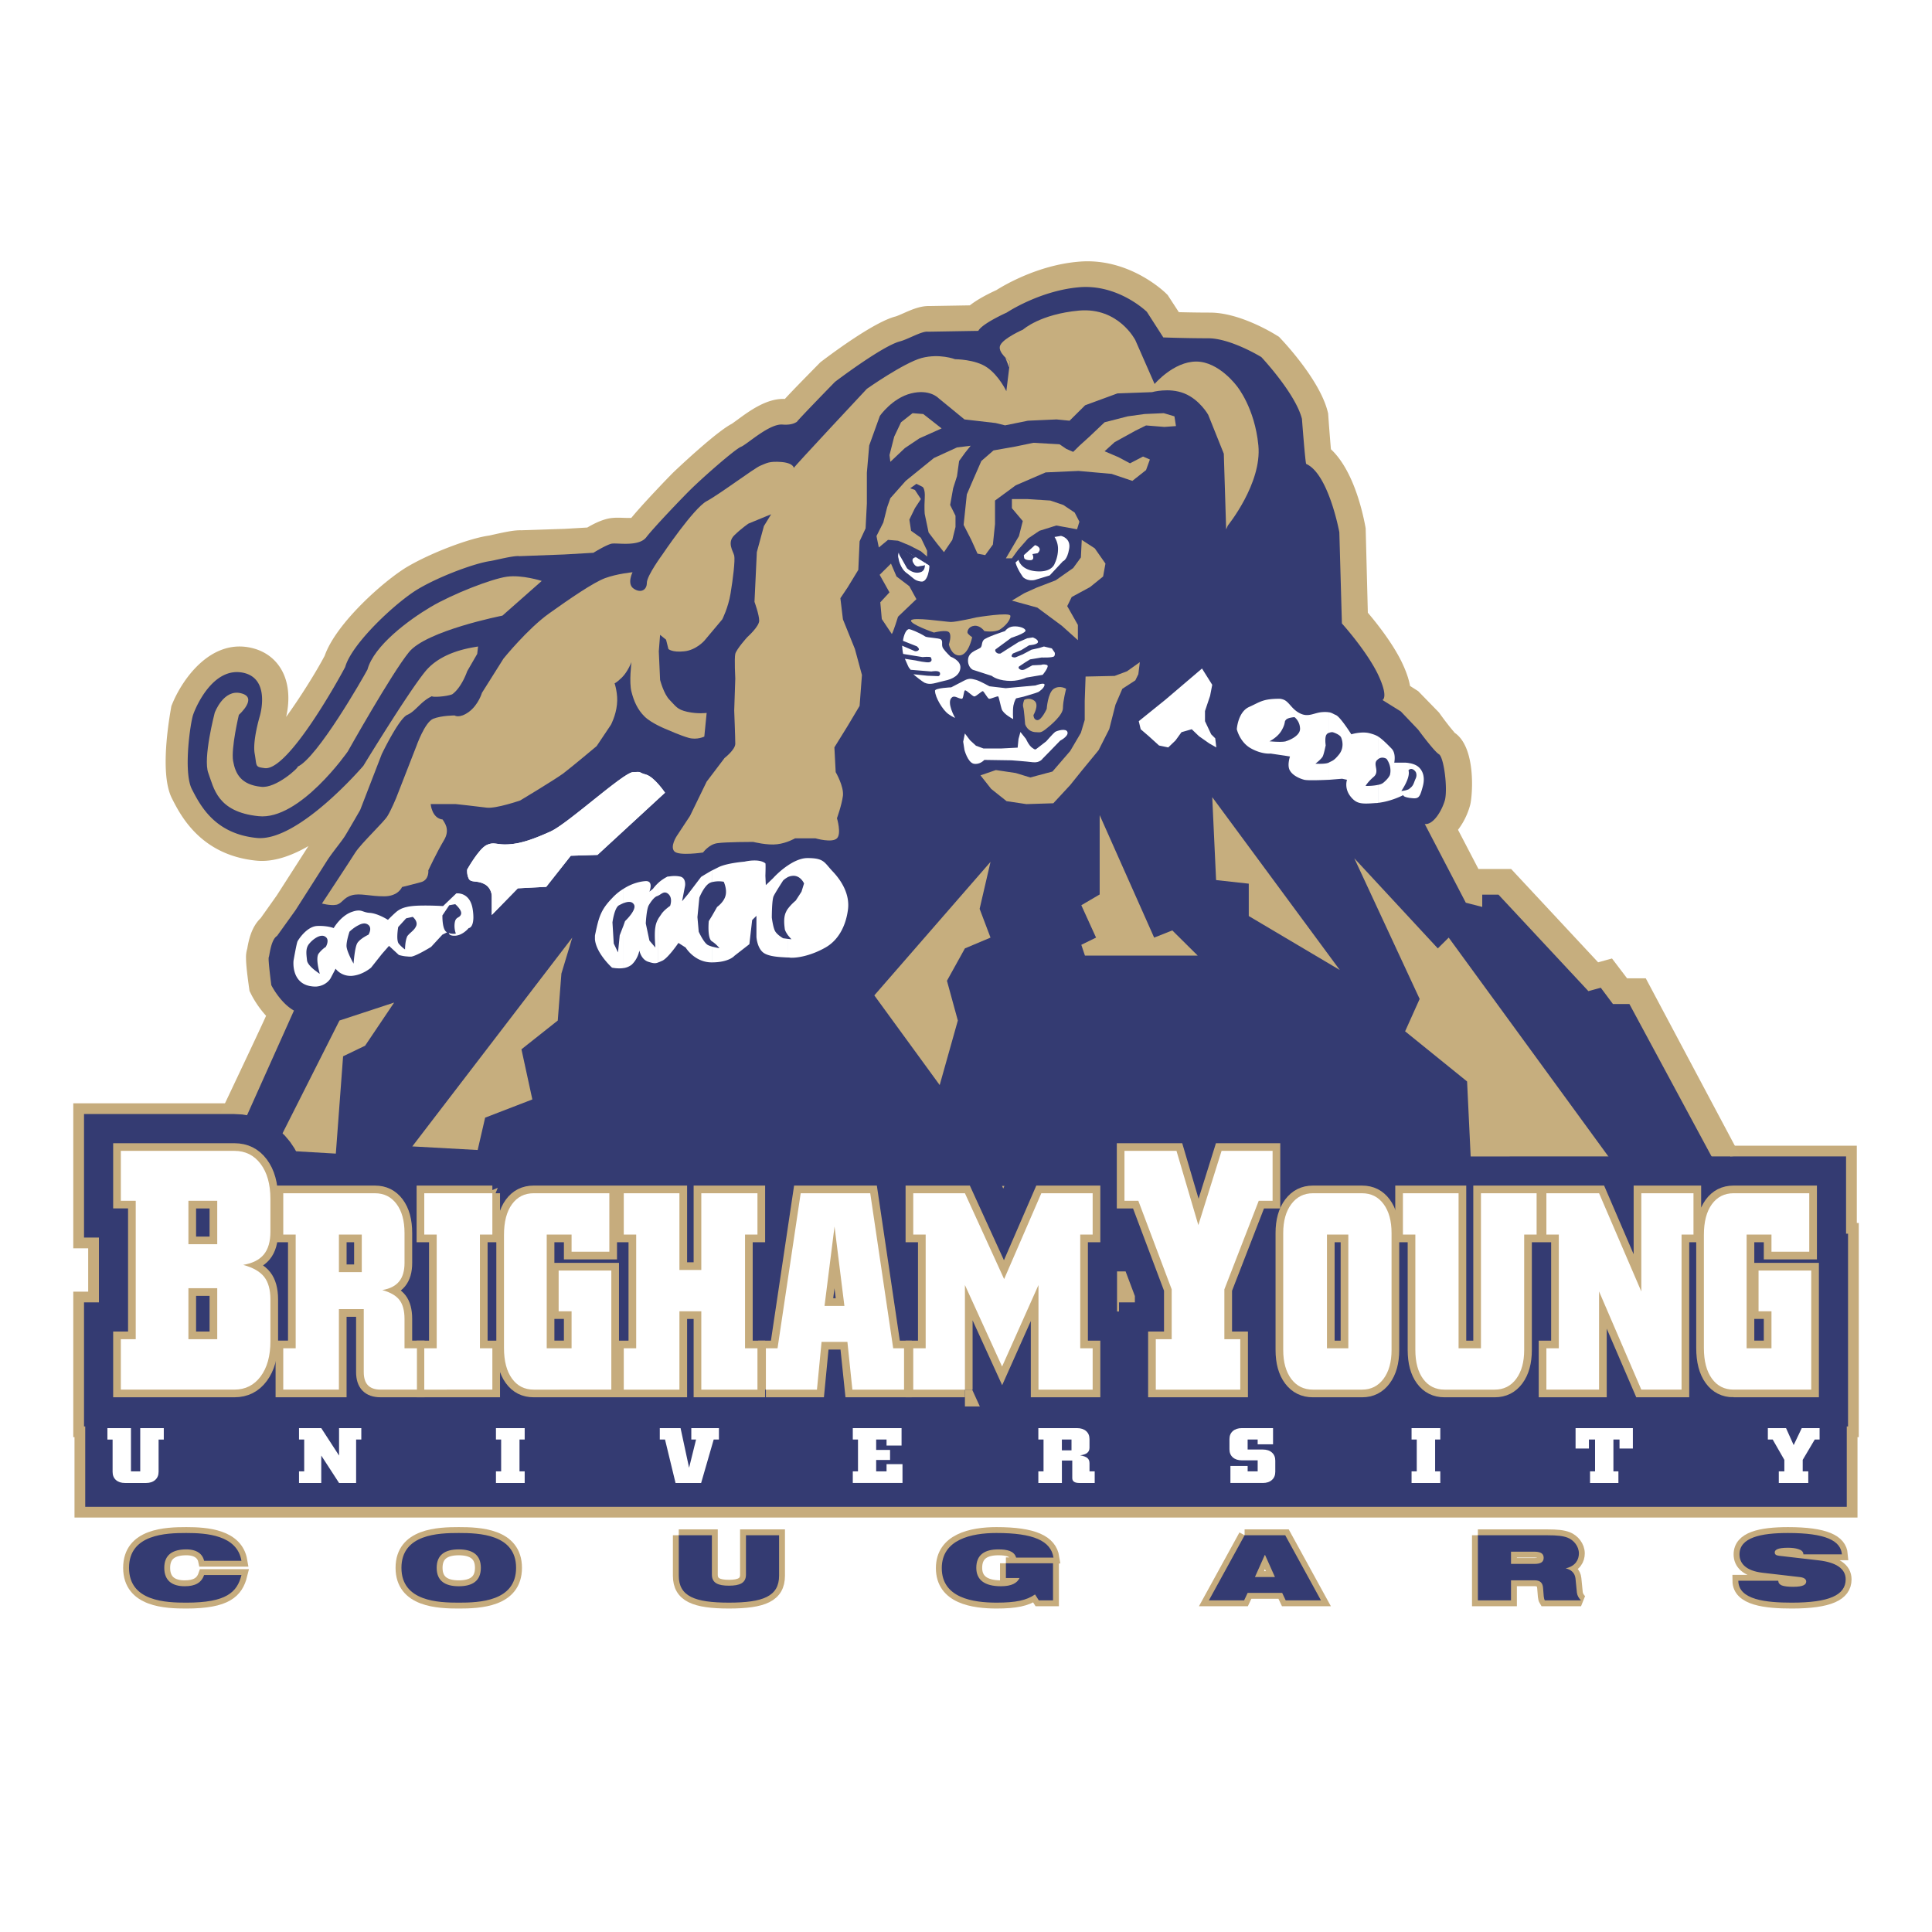 <svg xmlns="http://www.w3.org/2000/svg" width="2500" height="2500" viewBox="0 0 192.756 192.756"><path fill-rule="evenodd" clip-rule="evenodd" fill="#fff" d="M0 0h192.756v192.756H0V0z"/><path fill-rule="evenodd" clip-rule="evenodd" fill="#c6ac7d" stroke="#c6ac7d" stroke-width="2.142" stroke-miterlimit="2.613" d="M184.252 150.334H8.504v-10.012h175.748v10.012z"/><path d="M23.381 114.822c1.095 0 1.969.434 2.62 1.301.652.865.978 2.031.978 3.494v3.285c0 .971-.22 1.723-.66 2.26-.439.533-1.125.879-2.055 1.035.982.268 1.68.668 2.094 1.199.414.529.621 1.281.621 2.254v4.162c0 1.469-.326 2.643-.978 3.518-.651.875-1.525 1.312-2.62 1.312H12.055v-5.031h1.487V119.8h-1.487v-4.979h11.326v.001zm-4.583 4.979v4.336h2.876v-4.336h-2.876zm0 13.81h2.876v-5.086h-2.876v5.086z" fill-rule="evenodd" clip-rule="evenodd" fill="#c6ac7d"/><path d="M23.381 114.822c1.095 0 1.969.434 2.62 1.301.652.865.978 2.031.978 3.494v3.285c0 .971-.22 1.723-.66 2.26-.439.533-1.125.879-2.055 1.035.982.268 1.68.668 2.094 1.199.414.529.621 1.281.621 2.254v4.162c0 1.469-.326 2.643-.978 3.518-.651.875-1.525 1.312-2.62 1.312H12.055v-5.031h1.487V119.8h-1.487v-4.979h11.326m-4.583 4.98v4.336h2.876v-4.336h-2.876m0 13.81h2.876v-5.086h-2.876v5.086z" fill="none" stroke="#c6ac7d" stroke-width="9.488" stroke-miterlimit="2.613"/><path d="M37.415 119.051c.9 0 1.616.357 2.148 1.07.53.711.796 1.678.796 2.898v2.99c0 .791-.181 1.406-.542 1.846-.361.443-.919.727-1.676.855.807.223 1.378.553 1.714.992.335.438.503 1.064.503 1.877v2.939h1.24v4.123h-3.636c-.561 0-.98-.146-1.256-.436s-.414-.727-.414-1.316v-6.277h-2.479v8.029H28.26v-4.123h1.24v-11.346h-1.239v-4.123h9.154v.002zm-3.601 7.869h2.281v-3.746h-2.281v3.746z" fill-rule="evenodd" clip-rule="evenodd" fill="#c6ac7d"/><path d="M37.415 119.051c.9 0 1.616.357 2.148 1.07.53.711.796 1.678.796 2.898v2.99c0 .791-.181 1.406-.542 1.846-.361.443-.919.727-1.676.855.807.223 1.378.553 1.714.992.335.438.503 1.064.503 1.877v2.939h1.24v4.123h-3.636c-.561 0-.98-.146-1.256-.436s-.414-.727-.414-1.316v-6.277h-2.479v8.029H28.26v-4.123h1.24v-11.346h-1.239v-4.123h9.154m-3.601 7.871h2.281v-3.746h-2.281v3.746z" fill="none" stroke="#c6ac7d" stroke-width="9.488" stroke-miterlimit="2.613"/><path fill-rule="evenodd" clip-rule="evenodd" fill="#c6ac7d" stroke="#c6ac7d" stroke-width="9.488" stroke-miterlimit="2.613" d="M49.123 119.051v4.123h-1.24v11.346h1.24v4.123H42.33v-4.123h1.24v-11.346h-1.24v-4.123h6.793zM53.25 138.643c-.917 0-1.64-.367-2.171-1.104-.531-.734-.796-1.75-.796-3.047v-11.291c0-1.305.265-2.322.796-3.053.531-.73 1.254-1.098 2.171-1.098h7.544v5.836h-3.768v-1.713h-2.479v11.346h2.479v-3.693h-1.29v-4.066h5.256v11.883H53.25zM62.234 138.643v-4.123h1.239v-11.346h-1.239v-4.123h5.553v7.654h2.182v-7.654h5.603v4.123h-1.24v11.346h1.24v4.123h-5.603v-7.817h-2.182v7.817h-5.553z"/><path d="M76.413 138.643v-4.123h1.162l2.31-15.469h6.938l2.292 15.469h1.083v4.123h-5.156l-.496-4.764h-2.579l-.459 4.764h-5.095zm5.85-8.352h1.983l-.985-7.92-.998 7.92z" fill-rule="evenodd" clip-rule="evenodd" fill="#c6ac7d"/><path d="M76.413 138.643v-4.123h1.162l2.311-15.469h6.938l2.292 15.469h1.083v4.123h-5.156l-.497-4.764h-2.579l-.459 4.764h-5.095m5.85-8.352h1.983l-.985-7.92-.998 7.92z" fill="none" stroke="#c6ac7d" stroke-width="9.488" stroke-miterlimit="2.613"/><path fill-rule="evenodd" clip-rule="evenodd" fill="#c6ac7d" stroke="#c6ac7d" stroke-width="9.488" stroke-miterlimit="2.613" d="M96.271 138.643h-5.156v-4.123h1.239v-11.346h-1.239v-4.123h5.156l3.911 8.564 3.711-8.564h5.121v4.123h-1.239v11.346h1.239v4.123h-5.405v-10.436l-3.63 8.133-3.708-8.133v10.436zM115.314 138.643v-5.032h1.586v-4.972l-3.328-8.838h-1.383v-4.979h5.19l2.18 7.407 2.318-7.407h5.09v4.979h-1.381l-3.43 8.838v4.972h1.586v5.032h-8.428z"/><path d="M138.836 134.686c0 1.205-.268 2.164-.803 2.881-.533.717-1.246 1.076-2.137 1.076h-4.906c-.906 0-1.627-.355-2.162-1.068-.533-.713-.801-1.676-.801-2.889V123.02c0-1.201.268-2.164.807-2.885s1.258-1.084 2.156-1.084h4.906c.898 0 1.613.359 2.143 1.076.531.717.797 1.682.797 2.893v11.666zm-6.445-.166h2.131v-11.346h-2.131v11.346z" fill-rule="evenodd" clip-rule="evenodd" fill="#c6ac7d"/><path d="M138.836 134.686c0 1.205-.268 2.164-.803 2.881-.533.717-1.246 1.076-2.137 1.076h-4.906c-.906 0-1.627-.355-2.162-1.068-.533-.713-.801-1.676-.801-2.889V123.02c0-1.201.268-2.164.807-2.885s1.258-1.084 2.156-1.084h4.906c.898 0 1.613.359 2.143 1.076.531.717.797 1.682.797 2.893v11.666m-6.445-.166h2.131v-11.346h-2.131v11.346z" fill="none" stroke="#c6ac7d" stroke-width="9.488" stroke-miterlimit="2.613"/><path d="M152.068 134.686c0 1.205-.266 2.164-.795 2.881s-1.244 1.076-2.145 1.076h-5.006c-.898 0-1.609-.355-2.131-1.062s-.781-1.672-.781-2.895v-11.512h-1.24v-4.123h5.553v15.469h2.232v-15.469h5.553v4.123h-1.24v11.512zM168.959 119.051v4.123h-1.189v15.469h-4.016l-4.215-9.795v9.795h-5.256v-4.123h1.24v-11.346h-1.24v-4.123h5.256l4.215 9.797v-9.797h5.205zM172.965 138.643c-.916 0-1.641-.367-2.172-1.104-.531-.734-.795-1.75-.795-3.047v-11.291c0-1.305.264-2.322.795-3.053s1.256-1.098 2.172-1.098h7.545v5.836h-3.77v-1.713h-2.479v11.346h2.479v-3.693h-1.289v-4.066h5.256v11.883h-7.742z" fill-rule="evenodd" clip-rule="evenodd" fill="#c6ac7d" stroke="#c6ac7d" stroke-width="9.488" stroke-miterlimit="2.613"/><path d="M100.68 36.664l-.15-.401-.234-.591c.086.084.172.148.234.211.129.126.236.189.236.189l-.086.592z" fill-rule="evenodd" clip-rule="evenodd" fill="#fff"/><path d="M176.645 121.004L164.2 97.608h-1.865l-1.506-1.981-1.383.384-8.682-9.314h-3.262l-2.035-3.908a7.199 7.199 0 0 0 1.207-2.461c.084-.302.191-1.127.191-2.137 0-1.85-.361-4.298-1.887-5.179l.238.166c-.232-.213-.955-1.123-1.543-1.946l-.107-.148-2.07-2.126-.818-.523c-.121-.7-.396-1.492-.844-2.418-.939-1.913-2.504-3.874-3.365-4.888-.035-1.418-.217-8.421-.217-8.421l-.033-.187c-.336-1.797-1.289-5.706-3.432-7.699-.076-.857-.182-2.19-.264-3.366l-.016-.213-.053-.208c-.754-2.963-3.988-6.516-4.629-7.197l-.221-.236-.277-.17c-.607-.375-3.781-2.244-6.596-2.244-1.148 0-2.285-.022-3.119-.044a3403.04 3403.04 0 0 1-1.111-1.707l-.188-.185c-.15-.147-3.723-3.597-8.721-3.14-4.043.346-7.412 2.345-8.182 2.832-1.262.576-2.094 1.088-2.65 1.522l-4.018.068c-.914-.023-1.764.347-2.588.712-.265.117-.664.294-.811.331l-.053.014c-2.089.566-6.114 3.545-7.298 4.444l-.141.107-.124.125c-1.748 1.78-2.786 2.838-3.419 3.535-1.789-.08-3.499 1.171-4.759 2.097l-.548.391.159-.078.069-.028c-1.467.571-5.995 4.894-6.04 4.937-.558.552-3.094 3.193-4.203 4.549-.229.013-.559.002-.779-.005-.478-.016-.971-.032-1.466.062l-.064.014c-.759.167-1.537.567-2.082.891l-2.232.13-4.362.145c-.619-.017-1.369.119-2.705.417l-.575.123.066-.01c-1.98.272-5.78 1.721-8.132 3.1-2.299 1.361-7.121 5.625-8.26 8.885-.825 1.57-2.423 4.137-3.847 6.103.104-.45.221-1.105.221-1.871 0-.921-.17-1.972-.735-2.916-.67-1.119-1.743-1.856-3.101-2.131-3.954-.8-6.722 3.138-7.734 5.59l-.101.244-.045.259c-.425 2.438-.978 6.845.1 8.954.849 1.681 2.849 5.644 8.384 6.209 1.697.183 3.513-.454 5.24-1.453l-.05.073-3.112 4.852-1.613 2.274c-.942.907-1.19 2.233-1.329 3.003l-.01.055a2.855 2.855 0 0 0-.118.894c0 .601.094 1.478.295 2.921l.055.387.175.352c.129.258.63 1.197 1.478 2.125-1.213 2.701-9.292 19.662-9.292 19.662h159.389v-.004z" fill-rule="evenodd" clip-rule="evenodd" fill="#c6ae7e"/><path d="M172.35 118.324l-9.783-18.15h-1.641l-1.215-1.627-1.236.338-8.971-9.624h-1.621v1.224l-1.639-.422-4.094-7.852c.832.105 1.684-1.267 2.004-2.364.299-1.118-.086-4.306-.596-4.601-.49-.296-2.068-2.449-2.068-2.449l-1.727-1.815-1.832-1.14s.66-.253-.49-2.639c-1.172-2.364-3.559-5.002-3.559-5.002l-.256-9.097s-1.066-5.826-3.305-6.817c-.084 0-.426-4.496-.426-4.496-.639-2.533-4.049-6.163-4.049-6.163s-3.047-1.878-5.307-1.878c-2.258 0-4.475-.085-4.475-.085l-1.641-2.554s-2.855-2.807-6.799-2.448c-3.518.316-6.5 2.09-7.098 2.469a.96.96 0 0 1-.105.063s-2.451 1.097-2.814 1.815l-5.029.085c-.597-.085-1.981.759-2.813.971-1.79.485-6.457 4.031-6.457 4.031s-3.793 3.884-3.815 4.01c0-.063-.319.337-1.406.253-1.321-.127-3.559 1.984-4.156 2.216-.597.232-3.964 3.188-5.2 4.433-.703.696-3.495 3.609-4.241 4.58-.746.992-2.898.549-3.474.654-.554.127-1.812.908-1.812.908l-2.898.168-4.476.169c-.533-.084-2.387.401-2.898.485-1.535.211-5.03 1.499-7.204 2.786s-6.628 5.424-7.288 7.788c-.448.866-5.669 10.406-8.035 10.089-1.001-.126-.767-.189-1.001-1.478-.213-1.287.512-3.693.512-3.693s1.15-3.757-1.663-4.348c-3.005-.612-4.71 3.419-4.965 4.137-.277.696-1.023 5.741-.149 7.472.874 1.709 2.323 4.453 6.458 4.875 4.134.443 10.656-7.197 10.656-7.197s4.411-7.24 6.159-9.392c1.662-2.048 4.625-2.385 5.285-2.512l-.085.739-1.001 1.73s-.533 1.604-1.492 2.3c-.575.232-1.982.317-2.024.19-1.13.527-1.62 1.499-2.451 1.857-.831.338-2.557 3.926-2.557 3.926l-2.152 5.572s-1.129 1.963-1.492 2.554c-.362.591-1.236 1.604-1.833 2.533-.597.95-3.133 4.918-3.133 4.918l-1.833 2.554c-.639.401-.746 1.983-.831 2.131-.085.211.256 2.787.256 2.787s.874 1.752 2.259 2.533l-7.842 17.496H172.35v.004zm-71.67-81.66l-.15-.401-.234-.591c.086.084.172.148.234.211.129.126.236.189.236.189l-.086.592z" fill-rule="evenodd" clip-rule="evenodd" fill="#343b72"/><path fill-rule="evenodd" clip-rule="evenodd" fill="#c6ae7e" d="M39.324 100.025l-5.456 1.793-6.521 12.918 6.159.36.724-9.709 2.195-1.055 2.899-4.307zM57.097 93.545l-15.962 20.832 6.522.359.745-3.228 4.71-1.817-1.087-5.002 3.623-2.871.363-4.683 1.086-3.59zM98.824 85.989l-11.593 13.32 6.522 8.947 1.811-6.438-1.086-3.966 1.79-3.23 2.556-1.077-1.086-2.87 1.086-4.686zM109.715 81.325v7.915l-1.832 1.076 1.471 3.229-1.471.718.361 1.077h11.252l-2.535-2.512-1.811.717-5.435-12.22zM120.945 79.531l.385 8.274 3.26.359v3.229l9.08 5.382-12.725-17.244zM135.119 85.63l6.52 14.036-1.45 3.23 6.182 5.002.361 7.555h13.789l-15.984-21.908-1.086 1.077-8.332-8.992zM94.861 62.055c-.597-.021-3.858-.528-3.964-.148-.127.359 2.281 1.203 2.281 1.203s1.3-.338 1.534 0c.256.338-.042 1.183-.042 1.183s.234 1.139 1.087 1.097c.895-.063 1.236-1.815 1.236-1.815s-.448-.296-.469-.465c-.021-.147.106-.612.682-.675.598-.063 1.002.528 1.002.528s.98.169 1.535-.147c.531-.317 1.086-.95 1.064-1.372-.021-.401-3.367.147-3.367.147s-1.982.464-2.579.464z"/><path d="M94.84 65.516s-.49-.464-.725-.802c-.256-.337.021-.759-.256-.928-.17-.127-1.343-.169-1.534-.274-.725-.464-1.471-.718-1.599-.739-.298-.042-.554.549-.639 1.161l1.385.549s.32.253.171.38c-.128.148-.362.105-.362.105l-1.278-.549c.021.19.042.591.106.824l1.939.316s.789-.084.831.042c.064.148.149.359-.128.464-.277.084-1.385-.169-1.385-.169l-1.087-.169c.042.063.341.802.405.887.17.19.021.021.17.211l2.067.169s.767-.147.852.127c.085.274-.149.338-.149.338l-1.108-.042-1.385-.148c.171.169.896.739 1.108.844.597.274 1.108 0 1.982-.19.873-.169 1.556-.591 1.598-1.309.044-.739-.979-1.098-.979-1.098zM96.587 65.749c.106-.823 1.151-.929 1.299-1.203.129-.274.043-.401.234-.676.172-.274 2.152-.907 2.152-.907s.277-.422.832-.464c.555-.042 1.15.148 1.215.401.043.274-1.428.738-1.428.738L99.4 64.735s-.213.084-.043.316c.191.232.469.148.469.148l.789-.506 1.002-.633.873-.38.555-.084s.555.19.512.464c-.043.274-.875.316-.875.316l-.787.485-.832.338s-.277.274-.043.358c.234.085.363 0 .363 0l.66-.274.873-.464.768-.169.469-.148.789.19.277.401s.086.19-.043.38c-.148.169-1.258.126-1.258.126l-1.15.19-.512.316-.596.401s-.129.147.105.274c.213.147.49 0 .49 0l.746-.401.875-.042s.191-.105.553 0c.363.084-.404.992-.404.992l-1.621.274s-.873.422-1.938.316c-1.066-.084-1.514-.485-1.514-.485l-1.896-.612c.001.003-.554-.272-.469-1.073zM96.097 74.001l.128.823s.32 1.225.916 1.372c.619.127 1.066-.38 1.066-.38l2.729.042s1.428.105 2.109.19c.703.084.98-.359.98-.359l.725-.739 1.023-1.055s.873-.443.723-.866c-.127-.401-1.043-.126-1.234 0-.193.148-.875.929-.875.929s-.639.485-.873.675c-.234.189-.234.189-.555-.042-.318-.232-.596-.865-.596-.865l-.555-.697-.191.697-.086.865-1.619.084h-1.791l-.746-.274-.596-.549-.512-.675-.17.824z" fill-rule="evenodd" clip-rule="evenodd" fill="#fff"/><path d="M103.215 69.927c.49.401-.105 1.415-.105 1.415s0 .506.404.506.916-1.118.916-1.118.107-1.604.703-2.006c.619-.401 1.236 0 1.236 0s-.32 1.203-.32 1.921c0 .697-1.213 1.71-1.725 2.111s-.619.295-.918.295c-.916 0-1.129-.802-1.129-.802s-.105-1.456-.191-1.709c-.086-.274.107-.718.107-.718s.51-.296 1.022.105zM88.979 63.258c.149-.211.618-1.731.618-1.731l1.833-1.751-.704-1.288-1.279-.971-.554-1.288-1.13 1.119.98 1.752-.916.992.149 1.667 1.003 1.499zM100.957 59.923l2.535.697 2.451 1.815 1.598 1.435v-1.519l-1.064-1.879.447-.908 1.832-.992 1.301-1.055.234-1.288-1.066-1.52-1.299-.843-.086 1.752-.768 1.054-1.746 1.225-1.92.739-1.213.549-1.236.738z" fill-rule="evenodd" clip-rule="evenodd" fill="#c6ae7e"/><path fill-rule="evenodd" clip-rule="evenodd" fill="#c6ae7e" d="M108.309 67.5l-.086 2.427v1.9l-.383 1.288-1.067 1.815-1.767 2.047-2.217.591-1.449-.443-1.983-.296-1.533.528 1.065 1.351 1.535 1.224 1.98.295 2.686-.084 1.683-1.815 1.153-1.435 1.683-2.048 1.065-2.11.619-2.428.682-1.583 1.298-.844.299-.612.149-1.203-1.278.908-1.236.464-2.898.063zM100.359 55.702l1.301-2.216.383-1.499-1.086-1.287v-.908h1.533l2.303.148 1.299.443 1.131.76.468.907-.234.76-2.068-.38-1.684.528-1.129.76-1.002 1.139-.617.845h-.598zM92.496 54.942l-.618-1.287-.98-.697-.17-1.119.554-1.14.597-.908-.597-.908-.469-.168.618-.444.597.296s.298.127.234 1.14c-.063 1.034 0 1.583 0 1.583l.384 1.836.852 1.119.682.844.831-1.224.32-1.288v-1.119l-.533-1.077.298-1.667.384-1.204.212-1.519.597-.824.555-.696-1.364.169-2.302 1.055-2.813 2.28-1.534 1.73-.32.907-.383 1.52-.682 1.351.234 1.14.917-.76 1.001.084 1.129.465 1.151.59.618.528v-.588z"/><path d="M89.938 54.731c-.021.021-.042.021-.063.042-.405.507-.235.908-.235.908s.128 1.013.853 1.52c.703.507.703.718 1.407.824.725.084.831-1.521.831-1.521l-.043-.105-2.75-1.668zM105.857 53.464s-1.172.19-2.004.38l-2.535 2.279c.191.718.768 1.478.768 1.478.617.507 1.32.211 1.32.211l1.322-.401 1.32-1.414s.428-.106.619-1.225c.214-1.097-.81-1.308-.81-1.308z" fill-rule="evenodd" clip-rule="evenodd" fill="#fff"/><path d="M89.981 54.709c-.043 0-.064 0-.106.021-.469.253 0 .865 0 .865l.618 1.098s.597.612 1.321.401c.49-.127.49-.655.448-.95l-2.281-1.435zM105.133 53.464l-1.129.169-2.408 2.174c.191.696.895 1.203 2.109 1.203 1.344 0 1.535-.823 1.535-.823s.318-.591.318-1.414a2.167 2.167 0 0 0-.425-1.309z" fill-rule="evenodd" clip-rule="evenodd" fill="#343b72"/><path d="M91.388 55.596c-.469.063-.341.422-.298.506.063.084.213.507.618.401.341-.084.682-.042.661-.295l-.981-.612zM103.258 54.393l-1.107.992c0 .168.043.316.043.316s.084.19.596.19.213-.612.213-.612l.512-.084s.404-.317.107-.612a.697.697 0 0 0-.364-.19z" fill-rule="evenodd" clip-rule="evenodd" fill="#fff"/><path fill-rule="evenodd" clip-rule="evenodd" fill="#c6ae7e" d="M96.14 52.367l.767 1.499.618 1.372.768.147.768-1.055.212-2.047V49.94l2.067-1.52 2.984-1.288 3.281-.147 3.303.295 2.069.697 1.363-1.077.383-1.055-.682-.296-1.301.676-1.15-.612-1.385-.591 1.002-.908 2.066-1.139 1.067-.528 1.832.148 1.152-.085-.15-.97-1.065-.317-1.92.084-1.681.233-2.303.59-1.514 1.436-1 .907-.619.612-.681-.295-.682-.464-2.6-.148-1.834.38-2.152.38-1.215 1.055-.767 1.752-.682 1.583-.319 3.039zM93.945 42.743l-1.833-1.436-1.066-.084-1.15.907-.682 1.436-.469 1.836.085.675 1.449-1.371 1.45-.972 2.216-.991z"/><path fill-rule="evenodd" clip-rule="evenodd" fill="#fff" d="M113.615 71.954l2.643-2.132 3.666-3.124 1.021 1.625-.213 1.098-.509 1.519v1.014l.617 1.308.404.401.108.908-.704-.401-1.023-.717-.725-.697-1.023.295-.596.824-.724.696-.916-.19-1.024-.928-.81-.697-.192-.802zM141.342 76.386a2.167 2.167 0 0 0-.768-.253v.675c.105-.105.383-.189.66.19.043.063.17.338 0 .697-.17.358-.191.654-.512.907-.043.042-.105.084-.148.127v.865c.043.021.086.021.148.021.811.106.916 0 1.215-1.098.321-1.118-.083-1.814-.595-2.131zm-.768-.253c-.213-.042-.363-.042-.363-.042h-1.107s.213-.929-.277-1.414c-.617-.633-.98-.971-1.342-1.203v2.279c.404-.338.852-.042.852-.042s.555.697.342 1.583c-.021.084-.17.38-.619.76-.127.127-.34.211-.574.253v1.794c1.342-.147 2.535-.781 2.535-.781s-.105.169.555.274v-.865c-.342.169-.768.189-.768.189s.916-1.287.725-2.026c-.021-.021 0-.042.043-.084v-.675h-.002zm-3.09-2.659c-.256-.148-.512-.232-.832-.317-.809-.211-1.832.105-1.832.105s-1.088-1.73-1.535-1.92c-.299-.126-.404-.232-.682-.275v2.048c.191-.085.361-.063.361-.063s.662.19.832.506c.148.338.32 1.077-.213 1.731-.512.633-.682.612-.98.781v1.73l1.301-.105.488.105s-.297.802.32 1.625c.619.802 1.109.802 2.537.697.084 0 .17 0 .234-.021v-1.794c-.555.126-1.236.106-1.236.106s.191-.38.809-.908c.598-.528-.041-1.161.277-1.604.043-.063.107-.105.15-.148v-2.279h.001zm-4.88-2.407a2.823 2.823 0 0 0-.639-.021c-.875.042-1.428.591-2.344.084-.705-.38-.961-.993-1.43-1.267v2.174c0-.063.021-.126.086-.19.148-.253.875-.296.875-.296s.51.359.553 1.098c.064.739-1.045 1.204-1.428 1.309-.021.021-.064.021-.086.021v1.414l.512.084s-.32.908 0 1.414c.299.507 1.002.802 1.428.908.406.105 2.43 0 2.43 0h.043v-1.731c-.021 0-.021.021-.043.021-.32.169-1.32.105-1.32.105s.574-.443.725-.717c.127-.253.299-1.119.299-1.119s-.129-.844.105-1.098a.403.403 0 0 1 .234-.147v-2.046zm-4.413-1.203a1.321 1.321 0 0 0-.51-.148c-1.705 0-1.941.317-3.07.823-1.107.507-1.215 2.216-1.215 2.216s.299 1.309 1.428 1.92c1.109.612 1.939.507 1.939.507l1.428.211V73.98c-.469.084-1.533-.021-1.533-.021s.83-.401 1.215-1.098c.277-.485.277-.675.318-.823v-2.174z"/><path d="M122.502 52.43s3.41-4.2 3.047-7.979c-.361-3.778-2.131-5.909-2.131-5.909s-1.789-2.47-4.07-2.47c-2.258 0-4.154 2.238-4.154 2.238l-1.92-4.37s-1.66-3.292-5.604-2.955c-3.922.358-5.605 1.9-5.605 1.9s-1.896.823-2.26 1.541c-.361.696.961 1.646.961 1.646l-.363 2.955s-.725-1.541-1.918-2.364c-1.172-.824-3.197-.824-3.197-.824s-1.534-.591-3.325-.126c-1.79.485-5.477 3.081-5.477 3.081s-7.289 7.789-7.289 7.894c0 .126.128-.464-1.193-.591-1.3-.105-1.535.127-2.131.359-.597.232-4.07 2.849-5.37 3.545-1.321.718-4.412 5.319-4.412 5.319s-1.555 2.111-1.555 2.828c0 .718-.597 1.056-1.3.591-.725-.464-.128-1.646-.128-1.646s-1.556.147-2.749.591c-1.172.443-3.452 2.005-5.583 3.524-2.152 1.541-4.539 4.496-4.539 4.496l-2.153 3.419s-.341 1.182-1.3 1.899c-.959.696-1.428.359-1.428.359s-1.321 0-2.152.337c-.831.359-1.662 2.723-1.662 2.723l-2.025 5.192s-.49 1.182-.853 1.773c-.341.591-2.621 2.723-3.218 3.652-.597.95-3.325 5.086-3.325 5.086s.831.232 1.428.126c.597-.126.703-.718 1.555-.95.832-.232 1.791.105 3.218.105s1.79-.928 1.79-.928 1.066-.254 1.897-.486.725-1.182.725-1.182.831-1.772 1.534-2.955c.725-1.161 0-1.878-.106-2.111-1.087-.127-1.193-1.541-1.193-1.541h2.493s2.152.232 3.111.359c.938.105 3.325-.718 3.325-.718s3.346-2.005 4.305-2.702c.938-.717 3.324-2.723 3.324-2.723l1.428-2.132s.49-.928.597-2.005c.128-1.055-.234-2.131-.234-2.131s.128 0 .725-.57c.597-.591.959-1.541.959-1.541s-.256 2.005 0 2.955c.234.929.597 1.773 1.3 2.469.724.718 2.259 1.309 2.259 1.309s1.321.591 2.152.824c.831.232 1.556-.127 1.556-.127l.234-2.363s-.831.126-1.918-.106c-1.065-.232-1.172-.591-1.769-1.182s-.959-2.005-.959-2.005l-.128-2.849.128-1.646.597.485.234.929s.362.358 1.556.232c1.194-.106 2.025-1.056 2.025-1.056l1.79-2.131s.597-1.161.831-2.596c.234-1.414.469-3.292.362-3.778-.128-.464-.725-1.287 0-2.005.703-.696 1.428-1.182 1.428-1.182l2.259-.929-.725 1.182-.704 2.596-.234 4.96s.469 1.288.469 1.879-1.193 1.646-1.193 1.646-1.065 1.182-1.193 1.667c-.106.464 0 2.469 0 2.469l-.106 3.187s.106 2.723.106 3.313c0 .591-1.065 1.415-1.065 1.415l-1.79 2.363-1.662 3.419-1.321 2.005s-.704 1.055-.234 1.541c.469.464 2.855.105 2.855.105s.597-.823 1.428-.929c.831-.127 3.58-.127 3.58-.127s1.428.359 2.387.232c.959-.105 1.791-.591 1.791-.591h2.024s1.662.486 2.152 0c.469-.464 0-2.005 0-2.005s.469-1.287.596-2.237c.107-.95-.724-2.364-.724-2.364l-.128-2.47 1.321-2.132 1.194-2.005.234-3.082-.703-2.596-1.194-2.955-.255-2.111.724-1.077 1.066-1.751.128-2.85.597-1.287.128-2.491v-3.061l.234-2.723 1.065-2.954s1.236-1.773 3.111-2.238c1.854-.464 2.728.464 2.728.464l2.6 2.132 3.111.359.938.232 2.281-.464 2.855-.127 1.301.127 1.555-1.541 3.219-1.182 3.451-.126s1.705-.485 3.219.126c1.535.613 2.387 2.132 2.387 2.132l1.557 3.884.234 7.556.168-.392zM54.05 57.96l-3.921 3.461s-7.608 1.499-9.334 3.652c-1.748 2.153-6.095 9.899-6.095 9.899s-4.795 6.901-8.908 6.458c-4.135-.422-4.455-2.828-5.008-4.306-.554-1.456.639-6.015.639-6.015s.874-2.385 2.621-1.942c1.748.422-.213 2.153-.213 2.153s-.789 3.314-.575 4.601c.234 1.309.81 2.364 2.771 2.575 1.513.211 3.878-2.005 3.665-2.005 1.961-.865 6.521-8.844 6.969-9.688.64-2.385 4.135-4.96 6.309-6.248 2.173-1.287 6.073-2.807 7.608-3.018 1.511-.21 3.472.423 3.472.423z" fill-rule="evenodd" clip-rule="evenodd" fill="#c6ae7e"/><path d="M47.167 90.759c-.256-1.815-1.641-1.625-1.641-1.625L44.204 90.4s-1.236-.084-2.515-.042c-.469.021-.81.063-1.087.126v1.119l.576-.127s.511.401.362.865c-.171.443-.512.612-.831.971a.457.457 0 0 0-.107.169v1.942c.149.021.277.021.426.021.512-.063 1.982-.971 1.982-.971l1.129-1.224.469-.232c-.021 0-.042 0-.042-.021-.469-.253-.426-1.667-.426-1.667l.682-1.014.597-.105s.725.612.575 1.014c-.149.401-.511.211-.618.802-.107.612.106 1.119.106 1.119s-.341.084-.703-.063c.021.148.17.296.639.274.767-.042 1.342-.76 1.342-.76s.448 0 .469-1.034v-.063a5.096 5.096 0 0 0-.062-.74zm-6.564-.274c-.49.105-.725.253-.917.38-.298.211-.98.908-.98.908s-1.022-.655-1.833-.697c-.575-.042-.725-.253-1.129-.232v1.478c.298-.169.618-.254.874-.127.618.295.149 1.055.149 1.055s-.682.317-1.023.717v3.271c.746-.23 1.278-.695 1.278-.695l1.087-1.372.703-.802.981.908s.405.126.81.147v-1.942c-.192.465-.192 1.246-.192 1.246s-.319-.211-.618-.57c-.298-.338-.064-1.667-.064-1.667l.788-.865.085-.021v-1.12h.001zm-4.859.359c-.17 0-.384.042-.725.168-1.065.422-1.727 1.583-1.727 1.583s-.618-.253-1.641-.211h-.021v1.119c.299-.148.597-.211.831-.042.469.295.043 1.013.043 1.013s-.341.19-.704.654c-.362.464.107 2.026.107 2.026s-.128-.062-.277-.189v1.457c.959-.107 1.343-.803 1.343-.803l.512-.971s.511.76 1.598.717c.234-.02.447-.062.661-.127v-3.271a.649.649 0 0 0-.106.148c-.256.464-.362 2.025-.362 2.025s-.704-1.223-.704-1.772.298-1.414.298-1.414.405-.401.874-.633v-1.477zm-4.114 1.541c-1.022.063-1.833 1.33-1.939 1.52-.106.211-.405 1.942-.405 1.942s-.255 2.173 1.641 2.533c.256.043.49.064.703.043v-1.457c-.362-.254-.98-.76-1.002-1.182-.063-.612-.17-1.203.256-1.667.192-.232.469-.464.746-.612v-1.12zM83.055 86.918c-.832-.886-.832-1.308-2.494-1.308-.661 0-1.364.337-1.96.738v1.161a1.33 1.33 0 0 1 .661-.127c.661.063.959.76.959.76l-.256.823-.575.887s-.448.358-.789.823v2.617c.192.232.362.422.362.422l-.362-.042v1.857c.085 0 .17 0 .234.021.895.042 2.259-.296 3.516-1.013 1.236-.696 2.004-2.047 2.238-3.693.256-1.646-.703-3.06-1.534-3.926zm-4.454-.57c-.853.57-1.47 1.267-1.47 1.267l-.725.696-.043-.929s.043-1.182 0-1.245c-.66-.527-2.088-.169-2.088-.169s-1.663.126-2.536.528c-.256.126-.49.253-.724.359v1.161c.639-.169 1.193-.042 1.193-.042s.362.76.17 1.414c-.17.633-.831 1.098-.831 1.098l-.532.929v2.491c.468.295.767.697.767.697s-.383-.063-.767-.169v1.583c1.726 0 2.259-.655 2.259-.655l1.492-1.161.277-2.406.427-.422v2.11s.063 1.056.66 1.541c.533.422 1.62.464 2.472.506v-1.857l-.469-.063s-.532-.296-.767-.654c-.234-.338-.362-1.414-.362-1.414s0-1.815.191-2.153c.171-.358.938-1.541.938-1.541s.192-.19.469-.337v-1.163h-.001zm0 4.327v2.617c-.128-.19-.256-.401-.298-.57-.043-.359-.171-1.182.128-1.752.042-.105.106-.211.17-.295zm-7.587-3.82c-.597.338-1.066.633-1.066.633l-1.3 1.71-.597.718.298-1.542s.128-.823-.533-.928c-.661-.127-1.13.042-1.194 0-.384.19-.703.422-.938.633v1.267c.277-.105.575-.527 1.001-.147.469.422.17 1.182.17 1.182s-.532.358-.831.759c-.106.169-.234.338-.341.507v4.37c.128-.043.256-.106.405-.169.597-.295 1.598-1.773 1.598-1.773l.725.464s.874 1.478 2.6 1.478v-1.583a2.924 2.924 0 0 1-.341-.127c-.426-.169-.959-1.351-.959-1.351l-.128-1.456.192-1.942s.533-1.351 1.172-1.52c.021-.021.043-.021.064-.021v-1.162h.003zm0 4.559v2.491c-.469-.317-.299-2.005-.299-2.005l.299-.486zm-5.328-3.335c-.362.338-.533.592-.533.592l-.363.295s.469-1.119-.404-1.056c-.597.043-1.385.254-2.174.761v1.435c.383-.147.831-.232 1.044.148.298.528-.895 1.646-.895 1.646l-.149.423v4.263a1.7 1.7 0 0 0 .81-.338c.64-.591.768-1.414.768-1.414s.17.887.874 1.119c.533.169.725.189 1.023.064v-4.37a2.282 2.282 0 0 0-.298.844c-.128.654 0 2.047 0 2.047l-.597-.696-.362-1.71s.064-1.393.298-1.815c.234-.4.597-.886.895-.929.021-.021.042-.021.064-.042v-1.267h-.001zm-3.474.591a5.262 5.262 0 0 0-1.151.949c-1.129 1.161-1.321 1.921-1.662 3.525-.021.063-.021.126-.042.211v.359c.128 1.414 1.705 2.829 1.705 2.829s.576.127 1.151.042v-4.263l-.384.991-.17 1.71-.426-.887-.128-2.11s.191-1.478.661-1.71c.128-.063.277-.147.448-.211V88.67h-.002zM46.761 87.657c.235.443.768.148 1.535.528s.767 1.203.767 1.203v1.9l2.6-2.66 2.834-.147 2.45-3.103 2.664-.084 6.735-6.206s-1.065-1.583-1.918-1.815c-.831-.232-.298-.295-1.3-.232-.981.084-6.5 5.149-8.184 5.91-1.683.76-2.983 1.224-4.198 1.288-1.214.084-1.449-.296-2.216.084-.767.38-1.918 2.427-1.918 2.427s-.064.443.149.907z" fill-rule="evenodd" clip-rule="evenodd" fill="#fff"/><path d="M46.761 87.657c.235.443.768.148 1.535.528s.767 1.203.767 1.203v1.9l2.6-2.66 2.834-.147 2.45-3.103 2.664-.084 6.735-6.206s-1.065-1.583-1.918-1.815c-.831-.232-.298-.295-1.3-.232-.981.084-6.5 5.149-8.184 5.91-1.683.76-2.983 1.224-4.198 1.288-1.214.084-1.449-.296-2.216.084-.767.38-1.918 2.427-1.918 2.427s-.064.443.149.907zM93.284 68.915c.021.696.789 1.92 1.3 2.301.532.38.703.4.703.4s-.917-1.583-.299-2.047c.277-.211.618.147.98.147.17 0 .17-.802.319-.844.149-.021.747.612.917.612.17.021.746-.549.854-.528.105.021.469.718.617.76.127.042.854-.295.916-.232.064.042.234.907.342 1.246.148.506 1.15 1.013 1.15 1.013s-.064-.739.021-1.33c.107-.528.277-.739.277-.739l.746-.169s1.32-.38 1.471-.464c.127-.084.553-.359.617-.696.043-.317-.895.042-.895.042l-2.984.274-1.619-.19s-.959-.528-1.322-.633c-.383-.084-.639-.232-1.192.063-.533.274-1.3.675-1.3.675s-1.619.064-1.619.339z" fill-rule="evenodd" clip-rule="evenodd" fill="#fff"/><path d="M23.381 114.822c1.095 0 1.969.434 2.62 1.301.652.865.978 2.031.978 3.494v3.285c0 .971-.22 1.723-.66 2.26-.439.533-1.125.879-2.055 1.035.982.268 1.68.668 2.094 1.199.414.529.621 1.281.621 2.254v4.162c0 1.469-.326 2.643-.978 3.518-.651.875-1.525 1.312-2.62 1.312H12.055v-5.031h1.487V119.8h-1.487v-4.979h11.326v.001zm-4.583 4.979v4.336h2.876v-4.336h-2.876zm0 13.81h2.876v-5.086h-2.876v5.086z" fill-rule="evenodd" clip-rule="evenodd" fill="#343b72"/><path d="M23.381 114.822c1.095 0 1.969.434 2.62 1.301.652.865.978 2.031.978 3.494v3.285c0 .971-.22 1.723-.66 2.26-.439.533-1.125.879-2.055 1.035.982.268 1.68.668 2.094 1.199.414.529.621 1.281.621 2.254v4.162c0 1.469-.326 2.643-.978 3.518-.651.875-1.525 1.312-2.62 1.312H12.055v-5.031h1.487V119.8h-1.487v-4.979h11.326m-4.583 4.98v4.336h2.876v-4.336h-2.876m0 13.81h2.876v-5.086h-2.876v5.086z" fill="none" stroke="#343b72" stroke-width="7.345" stroke-miterlimit="2.613"/><path d="M37.415 119.051c.9 0 1.616.357 2.148 1.07.53.711.796 1.678.796 2.898v2.99c0 .791-.181 1.406-.542 1.846-.361.443-.919.727-1.676.855.807.223 1.378.553 1.714.992.335.438.503 1.064.503 1.877v2.939h1.24v4.123h-3.636c-.561 0-.98-.146-1.256-.436s-.414-.727-.414-1.316v-6.277h-2.479v8.029H28.26v-4.123h1.24v-11.346h-1.239v-4.123h9.154v.002zm-3.601 7.869h2.281v-3.746h-2.281v3.746z" fill-rule="evenodd" clip-rule="evenodd" fill="#343b72"/><path d="M37.415 119.051c.9 0 1.616.357 2.148 1.07.53.711.796 1.678.796 2.898v2.99c0 .791-.181 1.406-.542 1.846-.361.443-.919.727-1.676.855.807.223 1.378.553 1.714.992.335.438.503 1.064.503 1.877v2.939h1.24v4.123h-3.636c-.561 0-.98-.146-1.256-.436s-.414-.727-.414-1.316v-6.277h-2.479v8.029H28.26v-4.123h1.24v-11.346h-1.239v-4.123h9.154m-3.601 7.871h2.281v-3.746h-2.281v3.746z" fill="none" stroke="#343b72" stroke-width="7.345" stroke-miterlimit="2.613"/><path fill-rule="evenodd" clip-rule="evenodd" fill="#343b72" stroke="#343b72" stroke-width="7.345" stroke-miterlimit="2.613" d="M49.123 119.051v4.123h-1.24v11.346h1.24v4.123H42.33v-4.123h1.24v-11.346h-1.24v-4.123h6.793zM53.25 138.643c-.917 0-1.64-.367-2.171-1.104-.531-.734-.796-1.75-.796-3.047v-11.291c0-1.305.265-2.322.796-3.053.531-.73 1.254-1.098 2.171-1.098h7.544v5.836h-3.768v-1.713h-2.479v11.346h2.479v-3.693h-1.29v-4.066h5.256v11.883H53.25zM62.234 138.643v-4.123h1.239v-11.346h-1.239v-4.123h5.553v7.654h2.182v-7.654h5.603v4.123h-1.24v11.346h1.24v4.123h-5.603v-7.817h-2.182v7.817h-5.553z"/><path d="M76.413 138.643v-4.123h1.162l2.31-15.469h6.938l2.292 15.469h1.083v4.123h-5.156l-.496-4.764h-2.579l-.459 4.764h-5.095zm5.85-8.352h1.983l-.985-7.92-.998 7.92z" fill-rule="evenodd" clip-rule="evenodd" fill="#343b72"/><path d="M76.413 138.643v-4.123h1.162l2.311-15.469h6.938l2.292 15.469h1.083v4.123h-5.156l-.497-4.764h-2.579l-.459 4.764h-5.095m5.85-8.352h1.983l-.985-7.92-.998 7.92z" fill="none" stroke="#343b72" stroke-width="7.345" stroke-miterlimit="2.613"/><path fill-rule="evenodd" clip-rule="evenodd" fill="#343b72" stroke="#343b72" stroke-width="7.345" stroke-miterlimit="2.613" d="M96.271 138.643h-5.156v-4.123h1.239v-11.346h-1.239v-4.123h5.156l3.911 8.564 3.711-8.564h5.121v4.123h-1.239v11.346h1.239v4.123h-5.405v-10.436l-3.63 8.133-3.708-8.133v10.436zM115.314 138.643v-5.032h1.586v-4.972l-3.328-8.838h-1.383v-4.979h5.19l2.18 7.407 2.318-7.407h5.09v4.979h-1.381l-3.43 8.838v4.972h1.586v5.032h-8.428z"/><path d="M138.836 134.686c0 1.205-.268 2.164-.803 2.881-.533.717-1.246 1.076-2.137 1.076h-4.906c-.906 0-1.627-.355-2.162-1.068-.533-.713-.801-1.676-.801-2.889V123.02c0-1.201.268-2.164.807-2.885s1.258-1.084 2.156-1.084h4.906c.898 0 1.613.359 2.143 1.076.531.717.797 1.682.797 2.893v11.666zm-6.445-.166h2.131v-11.346h-2.131v11.346z" fill-rule="evenodd" clip-rule="evenodd" fill="#343b72"/><path d="M138.836 134.686c0 1.205-.268 2.164-.803 2.881-.533.717-1.246 1.076-2.137 1.076h-4.906c-.906 0-1.627-.355-2.162-1.068-.533-.713-.801-1.676-.801-2.889V123.02c0-1.201.268-2.164.807-2.885s1.258-1.084 2.156-1.084h4.906c.898 0 1.613.359 2.143 1.076.531.717.797 1.682.797 2.893v11.666m-6.445-.166h2.131v-11.346h-2.131v11.346z" fill="none" stroke="#343b72" stroke-width="7.345" stroke-miterlimit="2.613"/><path d="M152.068 134.686c0 1.205-.266 2.164-.795 2.881s-1.244 1.076-2.145 1.076h-5.006c-.898 0-1.609-.355-2.131-1.062s-.781-1.672-.781-2.895v-11.512h-1.24v-4.123h5.553v15.469h2.232v-15.469h5.553v4.123h-1.24v11.512zM168.959 119.051v4.123h-1.189v15.469h-4.016l-4.215-9.795v9.795h-5.256v-4.123h1.24v-11.346h-1.24v-4.123h5.256l4.215 9.797v-9.797h5.205zM172.965 138.643c-.916 0-1.641-.367-2.172-1.104-.531-.734-.795-1.75-.795-3.047v-11.291c0-1.305.264-2.322.795-3.053s1.256-1.098 2.172-1.098h7.545v5.836h-3.77v-1.713h-2.479v11.346h2.479v-3.693h-1.289v-4.066h5.256v11.883h-7.742z" fill-rule="evenodd" clip-rule="evenodd" fill="#343b72" stroke="#343b72" stroke-width="7.345" stroke-miterlimit="2.613"/><path d="M23.381 114.822c1.095 0 1.969.434 2.62 1.301.652.865.978 2.031.978 3.494v3.285c0 .971-.22 1.723-.66 2.26-.439.533-1.125.879-2.055 1.035.982.268 1.68.668 2.094 1.199.414.529.621 1.281.621 2.254v4.162c0 1.469-.326 2.643-.978 3.518-.651.875-1.525 1.312-2.62 1.312H12.055v-5.031h1.487V119.8h-1.487v-4.979h11.326v.001zm-4.583 4.979v4.336h2.876v-4.336h-2.876zm0 13.81h2.876v-5.086h-2.876v5.086z" fill-rule="evenodd" clip-rule="evenodd" fill="#c6ac7d"/><path d="M23.381 114.824c1.095 0 1.969.432 2.62 1.299.652.865.978 2.031.978 3.494v3.285c0 .971-.22 1.723-.66 2.26-.439.533-1.125.879-2.055 1.035.982.268 1.68.668 2.094 1.199.414.529.621 1.281.621 2.254v4.162c0 1.469-.326 2.643-.978 3.518-.651.875-1.525 1.312-2.62 1.312H12.055v-5.031h1.487V119.8h-1.487v-4.977h11.326m-4.583 4.978v4.336h2.876v-4.336h-2.876m0 13.81h2.876v-5.086h-2.876v5.086z" fill="none" stroke="#c6ac7d" stroke-width="1.53" stroke-miterlimit="2.613"/><path d="M37.415 119.051c.9 0 1.616.357 2.148 1.07.53.711.796 1.678.796 2.898v2.99c0 .791-.181 1.406-.542 1.846-.361.443-.919.727-1.676.855.807.223 1.378.553 1.714.992.335.438.503 1.064.503 1.877v2.939h1.24v4.123h-3.636c-.561 0-.98-.146-1.256-.436s-.414-.727-.414-1.316v-6.277h-2.479v8.029H28.26v-4.123h1.24v-11.346h-1.239v-4.123h9.154v.002zm-3.601 7.869h2.281v-3.746h-2.281v3.746z" fill-rule="evenodd" clip-rule="evenodd" fill="#c6ac7d"/><path d="M37.415 119.051c.9 0 1.616.357 2.148 1.07.53.711.796 1.678.796 2.898v2.99c0 .791-.181 1.406-.542 1.846-.361.443-.919.727-1.676.855.807.223 1.378.553 1.714.992.335.438.503 1.064.503 1.877v2.939h1.24v4.123h-3.636c-.561 0-.98-.145-1.256-.436-.276-.289-.414-.727-.414-1.316v-6.277h-2.479v8.029H28.26v-4.123h1.24v-11.346h-1.239v-4.123h9.154m-3.601 7.871h2.281v-3.746h-2.281v3.746z" fill="none" stroke="#c6ac7d" stroke-width="1.53" stroke-miterlimit="2.613"/><path fill-rule="evenodd" clip-rule="evenodd" fill="#c6ac7d" stroke="#c6ac7d" stroke-width="1.53" stroke-miterlimit="2.613" d="M49.123 119.051v4.123h-1.24v11.346h1.24v4.123H42.33v-4.123h1.24v-11.346h-1.24v-4.123h6.793zM53.25 138.643c-.917 0-1.64-.367-2.171-1.104-.531-.734-.796-1.75-.796-3.047v-11.291c0-1.305.265-2.322.796-3.053.531-.73 1.254-1.098 2.171-1.098h7.544v5.836h-3.768v-1.713h-2.479v11.346h2.479v-3.693h-1.29v-4.066h5.256v11.883H53.25zM62.234 138.643v-4.123h1.239v-11.346h-1.239v-4.123h5.553v7.654h2.182v-7.654h5.603v4.123h-1.24v11.346h1.24v4.123h-5.603v-7.817h-2.182v7.817h-5.553z"/><path d="M76.413 138.643v-4.123h1.162l2.31-15.469h6.938l2.292 15.469h1.083v4.123h-5.156l-.496-4.764h-2.579l-.459 4.764h-5.095zm5.85-8.352h1.983l-.985-7.92-.998 7.92z" fill-rule="evenodd" clip-rule="evenodd" fill="#c6ac7d"/><path d="M76.413 138.643v-4.123h1.162l2.311-15.469h6.938l2.292 15.469h1.083v4.123h-5.156l-.497-4.764h-2.579l-.459 4.764h-5.095m5.85-8.352h1.983l-.985-7.92-.998 7.92z" fill="none" stroke="#c6ac7d" stroke-width="1.53" stroke-miterlimit="2.613"/><path fill-rule="evenodd" clip-rule="evenodd" fill="#c6ac7d" stroke="#c6ac7d" stroke-width="1.53" stroke-miterlimit="2.613" d="M96.271 138.643h-5.156v-4.123h1.239v-11.346h-1.239v-4.123h5.156l3.911 8.564 3.711-8.564h5.121v4.123h-1.239v11.346h1.239v4.123h-5.405v-10.436l-3.63 8.133-3.708-8.133v10.436zM115.314 138.643v-5.032h1.586v-4.972l-3.328-8.838h-1.383v-4.977h5.19l2.18 7.405 2.318-7.405h5.09v4.977h-1.381l-3.43 8.838v4.972h1.586v5.032h-8.428z"/><path d="M138.836 134.686c0 1.205-.268 2.164-.803 2.881-.533.717-1.246 1.076-2.137 1.076h-4.906c-.906 0-1.627-.355-2.162-1.068-.533-.713-.801-1.676-.801-2.889V123.02c0-1.201.268-2.164.807-2.885s1.258-1.084 2.156-1.084h4.906c.898 0 1.613.359 2.143 1.076.531.717.797 1.682.797 2.893v11.666zm-6.445-.166h2.131v-11.346h-2.131v11.346z" fill-rule="evenodd" clip-rule="evenodd" fill="#c6ac7d"/><path d="M138.836 134.686c0 1.205-.268 2.164-.803 2.881-.533.717-1.246 1.076-2.137 1.076h-4.906c-.906 0-1.627-.355-2.162-1.068-.533-.713-.801-1.676-.801-2.889V123.02c0-1.201.268-2.164.807-2.885s1.258-1.084 2.156-1.084h4.906c.898 0 1.613.359 2.143 1.076.531.717.797 1.682.797 2.893v11.666m-6.445-.166h2.131v-11.346h-2.131v11.346z" fill="none" stroke="#c6ac7d" stroke-width="1.53" stroke-miterlimit="2.613"/><path d="M152.068 134.686c0 1.205-.266 2.164-.795 2.881s-1.244 1.076-2.145 1.076h-5.006c-.898 0-1.609-.355-2.131-1.062s-.781-1.672-.781-2.895v-11.512h-1.24v-4.123h5.553v15.469h2.232v-15.469h5.553v4.123h-1.24v11.512zM168.959 119.051v4.123h-1.189v15.469h-4.016l-4.215-9.795v9.795h-5.256v-4.123h1.24v-11.346h-1.24v-4.123h5.256l4.215 9.797v-9.797h5.205zM172.965 138.643c-.916 0-1.641-.367-2.172-1.104-.531-.734-.795-1.75-.795-3.047v-11.291c0-1.305.264-2.322.795-3.053s1.256-1.098 2.172-1.098h7.545v5.836h-3.77v-1.713h-2.479v11.346h2.479v-3.693h-1.289v-4.066h5.256v11.883h-7.742z" fill-rule="evenodd" clip-rule="evenodd" fill="#c6ac7d" stroke="#c6ac7d" stroke-width="1.53" stroke-miterlimit="2.613"/><path d="M23.381 114.822c1.095 0 1.969.434 2.62 1.301.652.865.978 2.031.978 3.494v3.285c0 .971-.22 1.723-.66 2.26-.439.533-1.125.879-2.055 1.035.982.268 1.68.668 2.094 1.199.414.529.621 1.281.621 2.254v4.162c0 1.469-.326 2.643-.978 3.518-.651.875-1.525 1.312-2.62 1.312H12.055v-5.031h1.487V119.8h-1.487v-4.979h11.326v.001zm-4.583 4.979v4.336h2.876v-4.336h-2.876zm0 13.81h2.876v-5.086h-2.876v5.086zM37.415 119.051c.9 0 1.616.357 2.148 1.07.53.711.796 1.678.796 2.898v2.99c0 .791-.181 1.406-.542 1.846-.361.443-.919.727-1.676.855.807.223 1.378.553 1.714.992.335.438.503 1.064.503 1.877v2.939h1.24v4.123h-3.636c-.561 0-.98-.146-1.256-.436s-.414-.727-.414-1.316v-6.277h-2.479v8.029H28.26v-4.123h1.24v-11.346h-1.239v-4.123h9.154v.002zm-3.601 7.869h2.281v-3.746h-2.281v3.746zM49.123 119.051v4.123h-1.24v11.346h1.24v4.123H42.33v-4.123h1.24v-11.346h-1.24v-4.123h6.793zM53.25 138.643c-.917 0-1.641-.367-2.171-1.104-.531-.734-.796-1.75-.796-3.047v-11.291c0-1.305.265-2.322.796-3.053.53-.73 1.254-1.098 2.171-1.098h7.544v5.836h-3.768v-1.713h-2.479v11.346h2.479v-3.693h-1.29v-4.066h5.256v11.883H53.25zM62.234 138.643v-4.123h1.239v-11.346h-1.239v-4.123h5.553v7.654h2.182v-7.654h5.603v4.123h-1.24v11.346h1.24v4.123h-5.603v-7.817h-2.182v7.817h-5.553zM76.413 138.643v-4.123h1.162l2.31-15.469h6.938l2.292 15.469h1.083v4.123h-5.156l-.496-4.764h-2.579l-.459 4.764h-5.095zm5.85-8.352h1.983l-.985-7.92-.998 7.92zM96.271 138.643h-5.156v-4.123h1.239v-11.346h-1.239v-4.123h5.156l3.911 8.564 3.711-8.564h5.121v4.123h-1.239v11.346h1.239v4.123h-5.405v-10.436l-3.63 8.133-3.708-8.133v10.436zM115.314 138.643v-5.032h1.586v-4.972l-3.328-8.838h-1.383v-4.979h5.19l2.18 7.407 2.318-7.407h5.09v4.979h-1.381l-3.43 8.838v4.972h1.586v5.032h-8.428zM138.836 134.686c0 1.205-.268 2.164-.803 2.881-.533.717-1.246 1.076-2.137 1.076h-4.906c-.906 0-1.627-.355-2.162-1.068-.533-.713-.801-1.676-.801-2.889V123.02c0-1.201.268-2.164.807-2.885s1.258-1.084 2.156-1.084h4.906c.898 0 1.613.359 2.143 1.076.531.717.797 1.682.797 2.893v11.666zm-6.445-.166h2.131v-11.346h-2.131v11.346zM152.068 134.686c0 1.205-.266 2.164-.795 2.881s-1.246 1.076-2.145 1.076h-5.006c-.898 0-1.609-.355-2.131-1.062s-.781-1.672-.781-2.895v-11.512h-1.24v-4.123h5.553v15.469h2.232v-15.469h5.553v4.123h-1.24v11.512zM168.959 119.051v4.123h-1.189v15.469h-4.016l-4.215-9.795v9.795h-5.256v-4.123h1.24v-11.346h-1.24v-4.123h5.256l4.215 9.797v-9.797h5.205zM172.965 138.643c-.916 0-1.641-.367-2.172-1.104-.531-.734-.795-1.75-.795-3.047v-11.291c0-1.305.264-2.322.795-3.053s1.256-1.098 2.172-1.098h7.545v5.836h-3.77v-1.713h-2.479v11.346h2.479v-3.693h-1.289v-4.066h5.256v11.883h-7.742z" fill-rule="evenodd" clip-rule="evenodd" fill="#fff"/><path fill-rule="evenodd" clip-rule="evenodd" fill="#343b72" d="M184.252 150.334H8.504v-10.012h175.748v10.012z"/><path d="M15.822 146.848c0 .336-.113.605-.339.807-.226.201-.528.303-.907.303H12.47c-.378 0-.68-.1-.902-.297-.223-.199-.334-.469-.334-.812v-3.225h-.518v-1.139h2.35v4.312h.925v-4.312h2.35v1.139h-.518v3.224h-.001zM36.048 142.484v1.139h-.518v4.334h-1.702l-1.776-2.736v2.736h-2.219v-1.16h.517v-3.174h-.517v-1.139h2.219l1.776 2.737v-2.737h2.22zM52.348 142.484v1.139h-.517v3.174h.517v1.16h-2.867v-1.16h.518v-3.174h-.518v-1.139h2.867zM67.399 147.957l-1.05-4.334h-.522v-1.139H67.9l.85 3.955.696-2.816h-.474v-1.139h2.756v1.139h-.523l-1.253 4.334h-2.553zM85.083 147.957v-1.16h.519v-3.174h-.519v-1.139h4.866v1.737h-1.498v-.598h-1.036v1.039h1.387v.998h-1.387v1.137h1.036v-.717h1.591v1.877h-4.959zM107.453 142.484c.381 0 .686.098.91.295s.336.465.336.799v.859c0 .223-.076.396-.23.52-.152.123-.389.203-.707.238.342.062.584.152.727.273.141.121.211.293.211.518v.811h.518v1.16h-1.531c-.238 0-.414-.041-.531-.121-.117-.082-.176-.205-.176-.369v-1.748h-1.035v2.238h-2.35v-1.16h.518v-3.174h-.518v-1.139h3.858zm-1.51 2.217h.961v-1.078h-.961v1.078zM123.912 145.699c-.383 0-.688-.098-.912-.295s-.336-.467-.336-.809v-1.018c0-.334.111-.602.336-.799s.529-.295.912-.295h3.1v1.617h-1.535v-.479h-1v.998h1.52c.379 0 .68.1.902.297.225.199.336.469.336.807v1.123c0 .34-.111.609-.336.809-.223.201-.523.301-.902.301h-3.238v-1.697h1.719v.537h1v-1.098h-1.566v.001zM143.699 142.484v1.139h-.517v3.174h.517v1.16h-2.867v-1.16h.518v-3.174h-.518v-1.139h2.867zM161.469 146.797v1.16h-2.83v-1.16h.5v-3.174h-.612v.898h-1.332v-2.037h5.717v2.037h-1.332v-.898h-.609v3.174h.498zM177.471 147.957v-1.16h.554v-1.145l-1.162-2.029h-.484v-1.139h1.814l.762 1.694.807-1.694h1.779v1.139h-.484l-1.2 2.029v1.145h.555v1.16h-2.941z" fill-rule="evenodd" clip-rule="evenodd" fill="#fff"/><path d="M24.09 157.141c-.211.855-.586 1.545-1.407 2.02-.809.473-2.074.736-4.09.736-2.004 0-5.719-.109-5.719-3.475s3.715-3.475 5.719-3.475c1.992 0 5.062.199 5.497 2.773h-3.727c-.094-.463-.492-1.137-1.77-1.137-1.348 0-2.203.518-2.203 1.838 0 1.318.832 1.836 2.039 1.836 1.043 0 1.664-.336 1.934-1.117h3.727v.001z" fill-rule="evenodd" clip-rule="evenodd" fill="#c6ac7d" stroke="#c6ac7d" stroke-width="1.173" stroke-miterlimit="2.613"/><path d="M45.771 152.947c2.004 0 5.719.109 5.719 3.475s-3.715 3.475-5.719 3.475c-2.004 0-5.719-.109-5.719-3.475s3.715-3.475 5.719-3.475zm0 5.313c1.348 0 2.203-.52 2.203-1.838 0-1.32-.855-1.838-2.203-1.838-1.348 0-2.204.518-2.204 1.838 0 1.318.856 1.838 2.204 1.838z" fill-rule="evenodd" clip-rule="evenodd" fill="#c6ac7d"/><path d="M45.771 152.947c2.004 0 5.719.109 5.719 3.475s-3.715 3.475-5.719 3.475c-2.004 0-5.719-.109-5.719-3.475s3.715-3.475 5.719-3.475m0 5.311c1.348 0 2.203-.518 2.203-1.836 0-1.32-.855-1.838-2.203-1.838-1.348 0-2.204.518-2.204 1.838 0 1.318.856 1.836 2.204 1.836z" fill="none" stroke="#c6ac7d" stroke-width="1.173" stroke-miterlimit="2.613"/><path d="M67.721 153.174h3.305v3.93c0 .838.622 1.1 1.699 1.1 1.078 0 1.7-.262 1.7-1.1v-3.93h3.305v4.029c0 2.066-1.605 2.693-5.004 2.693-3.398 0-5.004-.627-5.004-2.693v-4.029h-.001zM100.359 155.967h4.701v3.703h-1.418l-.375-.592c-.855.592-1.934.818-3.834.818-2.318 0-5.472-.445-5.472-3.447 0-2.848 2.93-3.502 5.46-3.502 3.682 0 5.428.781 5.686 2.455h-3.727c-.094-.336-.342-.545-.645-.664-.316-.117-.691-.154-1.127-.154-1.348 0-2.203.518-2.203 1.838 0 1.201.822 1.836 2.461 1.836 1.08 0 1.619-.326 1.852-.818h-1.359v-1.473z" fill-rule="evenodd" clip-rule="evenodd" fill="#c6ac7d" stroke="#c6ac7d" stroke-width="1.173" stroke-miterlimit="2.613"/><path d="M124.174 153.174h4.055l3.564 6.496h-3.518l-.352-.746h-3.445l-.352.746h-3.516l3.564-6.496zm2.039 1.965h-.023l-.984 2.201h1.994l-.987-2.201z" fill-rule="evenodd" clip-rule="evenodd" fill="#c6ac7d"/><path d="M124.174 153.174h4.055l3.564 6.496h-3.518l-.352-.746h-3.445l-.352.746h-3.516l3.564-6.496m2.039 1.965h-.023l-.984 2.201h1.994l-.987-2.201z" fill="none" stroke="#c6ac7d" stroke-width="1.173" stroke-miterlimit="2.613"/><path d="M147.449 153.174h6.961c.949 0 1.523.064 1.98.236.621.236 1.137.865 1.137 1.574 0 .609-.328 1.264-1.289 1.482v.018c.492.109.891.438.949 1.002l.141 1.418c.035.291.199.564.412.766h-3.611c-.117-.191-.117-.475-.176-1.229-.035-.482-.246-.773-.855-.773h-2.344v2.002h-3.305v-6.496zm3.305 2.857h2.344c.645 0 .914-.201.914-.609 0-.492-.41-.611-.961-.611h-2.297v1.22z" fill-rule="evenodd" clip-rule="evenodd" fill="#c6ac7d"/><path d="M147.449 153.174h6.961c.949 0 1.523.064 1.98.236.621.236 1.137.865 1.137 1.574 0 .609-.328 1.264-1.289 1.482v.018c.492.109.891.438.949 1.002l.141 1.418c.035.291.199.564.412.766h-3.611c-.117-.191-.117-.475-.176-1.229-.035-.482-.246-.773-.855-.773h-2.344v2.002h-3.305v-6.496m3.305 2.857h2.344c.645 0 .914-.201.914-.609 0-.492-.41-.611-.961-.611h-2.297v1.22z" fill="none" stroke="#c6ac7d" stroke-width="1.173" stroke-miterlimit="2.613"/><path d="M175.834 156.912c-1.617-.191-2.285-.918-2.285-1.828 0-1.684 2.121-2.137 4.84-2.137 3.727 0 5.262.754 5.379 2.129h-3.844c0-.266-.199-.428-.504-.52-.293-.1-.668-.137-1.031-.137-.984 0-1.324.191-1.324.465 0 .182.105.299.434.336l3.949.455c1.664.191 2.695.791 2.695 1.893 0 1.582-1.664 2.328-5.379 2.328-2.543 0-5.32-.273-5.332-2.184h3.984c.012.219.117.363.352.465.246.09.609.135 1.125.135 1.031 0 1.312-.217 1.312-.525 0-.191-.152-.383-.598-.438l-3.773-.437z" fill-rule="evenodd" clip-rule="evenodd" fill="#c6ac7d" stroke="#c6ac7d" stroke-width="1.173" stroke-miterlimit="2.613"/><path d="M24.09 157.141c-.211.855-.586 1.547-1.407 2.02-.809.473-2.074.736-4.09.736-2.004 0-5.719-.109-5.719-3.475s3.715-3.475 5.719-3.475c1.992 0 5.062.199 5.497 2.773h-3.727c-.094-.463-.492-1.137-1.77-1.137-1.348 0-2.203.518-2.203 1.838 0 1.318.832 1.838 2.039 1.838 1.043 0 1.664-.338 1.934-1.119h3.727v.001zM45.771 152.947c2.004 0 5.719.109 5.719 3.475s-3.715 3.475-5.719 3.475c-2.004 0-5.719-.109-5.719-3.475s3.715-3.475 5.719-3.475zm0 5.313c1.348 0 2.203-.52 2.203-1.838 0-1.32-.855-1.838-2.203-1.838-1.348 0-2.204.518-2.204 1.838 0 1.318.856 1.838 2.204 1.838zM67.721 153.174h3.305v3.93c0 .838.622 1.1 1.699 1.1 1.078 0 1.7-.262 1.7-1.1v-3.93h3.305v4.029c0 2.066-1.605 2.693-5.004 2.693-3.398 0-5.004-.627-5.004-2.693v-4.029h-.001zM100.359 155.967h4.701v3.703h-1.418l-.375-.592c-.855.592-1.934.818-3.834.818-2.318 0-5.472-.445-5.472-3.447 0-2.848 2.93-3.502 5.46-3.502 3.682 0 5.428.781 5.686 2.455h-3.727c-.094-.336-.342-.545-.645-.664-.316-.117-.691-.154-1.127-.154-1.348 0-2.203.518-2.203 1.838 0 1.201.822 1.838 2.461 1.838 1.08 0 1.619-.328 1.852-.82h-1.359v-1.473zM124.174 153.174h4.055l3.564 6.496h-3.518l-.352-.746h-3.445l-.352.746h-3.516l3.564-6.496zm2.039 1.965h-.023l-.984 2.201h1.994l-.987-2.201zM147.449 153.174h6.961c.949 0 1.523.064 1.98.236.621.236 1.137.865 1.137 1.574 0 .609-.328 1.264-1.289 1.482v.018c.492.109.891.438.949 1.002l.141 1.418c.035.291.199.564.412.766h-3.611c-.117-.191-.117-.475-.176-1.229-.035-.482-.246-.773-.855-.773h-2.344v2.002h-3.305v-6.496zm3.305 2.857h2.344c.645 0 .914-.201.914-.609 0-.492-.41-.611-.961-.611h-2.297v1.22zM175.834 156.912c-1.617-.191-2.285-.918-2.285-1.828 0-1.684 2.121-2.137 4.84-2.137 3.727 0 5.262.754 5.379 2.129h-3.844c0-.266-.199-.428-.504-.52-.293-.1-.668-.137-1.031-.137-.984 0-1.324.191-1.324.465 0 .182.105.299.434.336l3.949.455c1.664.191 2.695.791 2.695 1.893 0 1.582-1.664 2.328-5.379 2.328-2.543 0-5.32-.273-5.332-2.184h3.984c.012.219.117.363.352.465.246.09.609.137 1.125.137 1.031 0 1.312-.219 1.312-.527 0-.191-.152-.383-.598-.438l-3.773-.437z" fill-rule="evenodd" clip-rule="evenodd" fill="#343b72"/></svg>